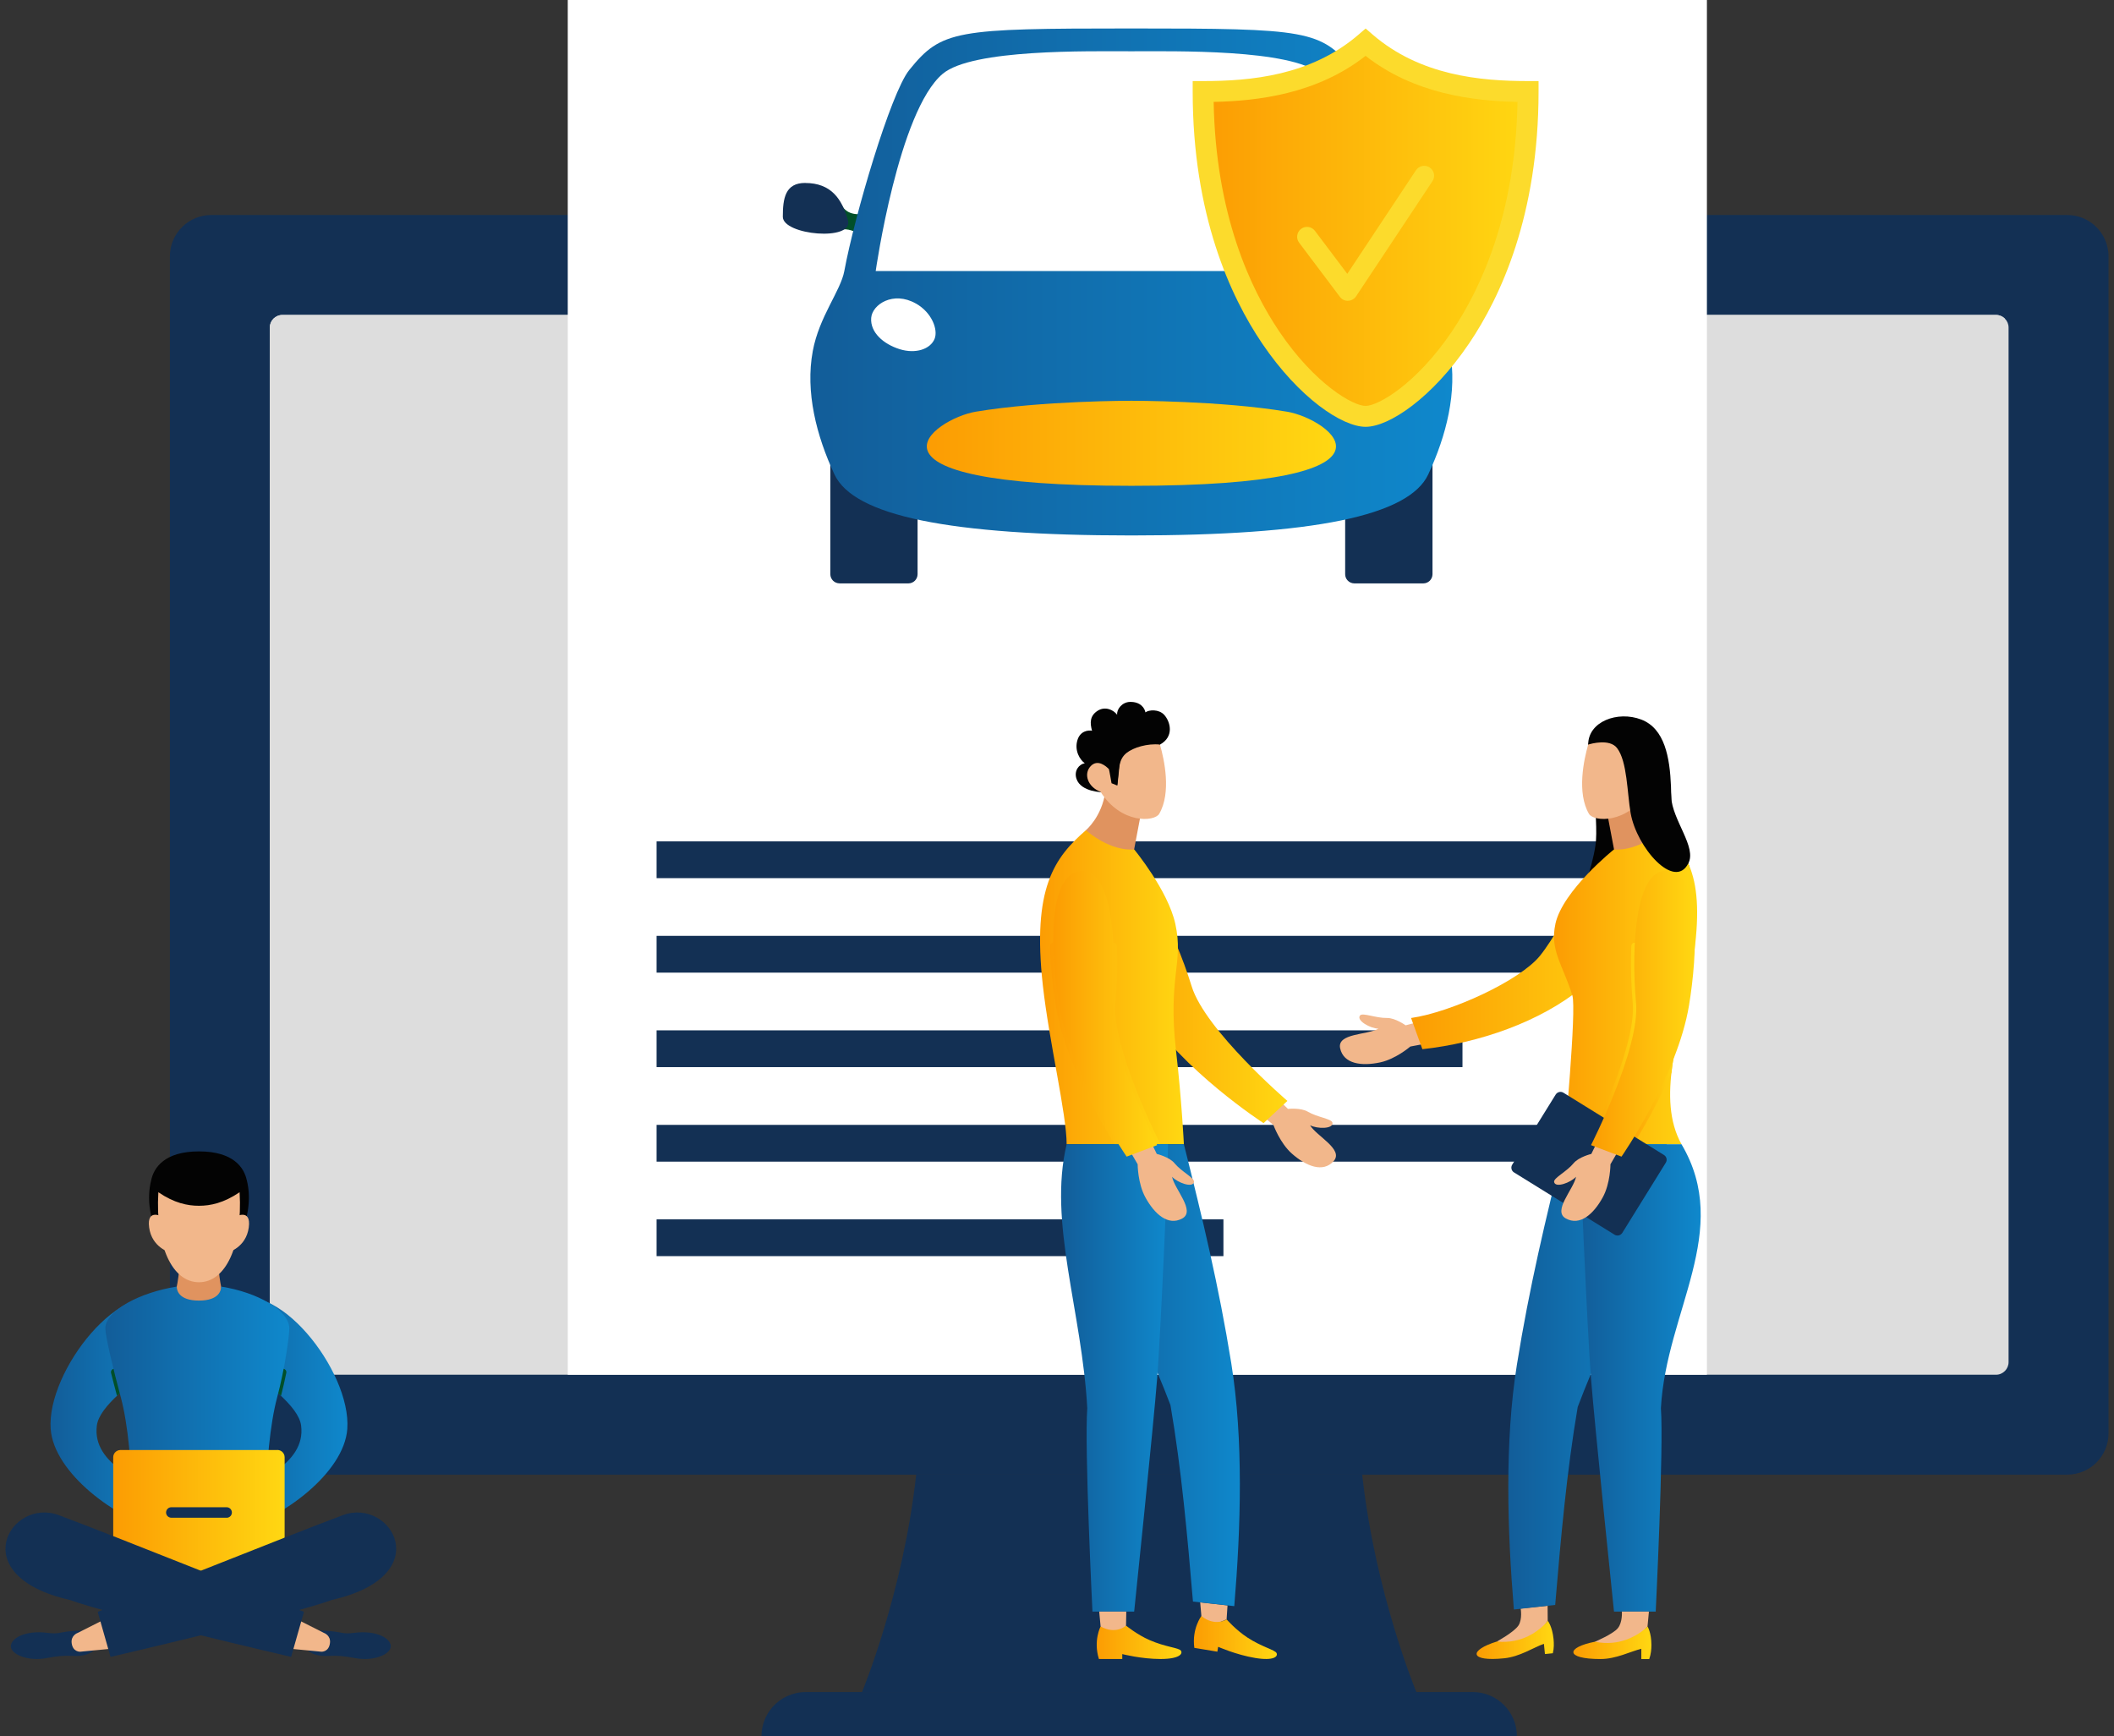 <?xml version="1.0" encoding="UTF-8"?>
<svg id="Layer_1" data-name="Layer 1" xmlns="http://www.w3.org/2000/svg" xmlns:xlink="http://www.w3.org/1999/xlink" viewBox="0 0 526 432">
  <rect x="0" y="0" width="526" height="432" fill="#333333" stroke="none"/>
  <defs>
    <style>
      .cls-1 {
        fill: url(#linear-gradient-15);
      }

      .cls-2 {
        fill: url(#linear-gradient-13);
      }

      .cls-3 {
        fill: #014f29;
      }

      .cls-4 {
        fill: url(#linear-gradient-2);
      }

      .cls-5 {
        fill: url(#linear-gradient-10);
      }

      .cls-6 {
        fill: url(#linear-gradient-12);
      }

      .cls-7 {
        fill: #133054;
      }

      .cls-8 {
        fill: #fff;
      }

      .cls-9 {
        fill: url(#linear-gradient-4);
      }

      .cls-10 {
        fill: url(#linear-gradient-3);
      }

      .cls-11 {
        fill: url(#linear-gradient-5);
      }

      .cls-12 {
        fill: url(#linear-gradient-22);
      }

      .cls-13 {
        fill: url(#linear-gradient-24);
      }

      .cls-14 {
        fill: url(#linear-gradient-8);
      }

      .cls-15 {
        fill: url(#linear-gradient-14);
      }

      .cls-16 {
        fill: #030303;
      }

      .cls-17 {
        fill: #ddd;
      }

      .cls-18 {
        fill: url(#linear-gradient-20);
      }

      .cls-19 {
        fill: url(#linear-gradient-17);
      }

      .cls-20 {
        fill: url(#linear-gradient-7);
      }

      .cls-21 {
        fill: #fcdb2c;
      }

      .cls-22 {
        fill: url(#linear-gradient-9);
      }

      .cls-23 {
        fill: url(#linear-gradient-11);
      }

      .cls-24 {
        fill: url(#linear-gradient-19);
      }

      .cls-25 {
        fill: url(#linear-gradient-6);
      }

      .cls-26 {
        fill: url(#linear-gradient-21);
      }

      .cls-27 {
        fill: #e0935f;
      }

      .cls-28 {
        fill: #f2b78b;
      }

      .cls-29 {
        fill: url(#linear-gradient-16);
      }

      .cls-30 {
        fill: url(#linear-gradient);
      }

      .cls-31 {
        fill: url(#linear-gradient-23);
      }

      .cls-32 {
        fill: url(#linear-gradient-18);
      }
    </style>
    <linearGradient id="linear-gradient" x1="201.64" y1="70.15" x2="361.37" y2="70.15" gradientUnits="userSpaceOnUse">
      <stop offset="0" stop-color="#125d99"/>
      <stop offset="1" stop-color="#0f88cc"/>
    </linearGradient>
    <linearGradient id="linear-gradient-2" x1="230.6" y1="110.3" x2="332.41" y2="110.3" gradientUnits="userSpaceOnUse">
      <stop offset="0" stop-color="#fc9c03"/>
      <stop offset=".99" stop-color="#ffd712"/>
    </linearGradient>
    <linearGradient id="linear-gradient-3" x1="299.36" y1="57.06" x2="380.22" y2="57.06" xlink:href="#linear-gradient-2"/>
    <linearGradient id="linear-gradient-4" x1="351.1" y1="236.96" x2="410.43" y2="236.96" xlink:href="#linear-gradient-2"/>
    <linearGradient id="linear-gradient-5" x1="386.66" y1="245.64" x2="422.28" y2="245.64" xlink:href="#linear-gradient-2"/>
    <linearGradient id="linear-gradient-6" x1="395.04" y1="259.64" x2="407.95" y2="259.64" xlink:href="#linear-gradient-2"/>
    <linearGradient id="linear-gradient-7" x1="404.48" y1="271.68" x2="417.26" y2="271.68" xlink:href="#linear-gradient-2"/>
    <linearGradient id="linear-gradient-8" x1="367.41" y1="408.04" x2="386.62" y2="408.04" xlink:href="#linear-gradient-2"/>
    <linearGradient id="linear-gradient-9" x1="375.28" y1="342.6" x2="414.68" y2="342.6" xlink:href="#linear-gradient"/>
    <linearGradient id="linear-gradient-10" x1="393.17" y1="342.85" x2="423.16" y2="342.85" xlink:href="#linear-gradient"/>
    <linearGradient id="linear-gradient-11" x1="395.86" y1="252.24" x2="421.72" y2="252.24" xlink:href="#linear-gradient-2"/>
    <linearGradient id="linear-gradient-12" x1="391.49" y1="408.74" x2="410.9" y2="408.74" xlink:href="#linear-gradient-2"/>
    <linearGradient id="linear-gradient-13" x1="273.88" y1="248.5" x2="320.33" y2="248.5" xlink:href="#linear-gradient-2"/>
    <linearGradient id="linear-gradient-14" x1="258.78" y1="245.64" x2="294.57" y2="245.64" xlink:href="#linear-gradient-2"/>
    <linearGradient id="linear-gradient-15" x1="261.27" y1="261.67" x2="289.08" y2="261.67" xlink:href="#linear-gradient-2"/>
    <linearGradient id="linear-gradient-16" x1="269.1" y1="342.18" x2="308.5" y2="342.18" xlink:href="#linear-gradient"/>
    <linearGradient id="linear-gradient-17" x1="297.06" y1="407.44" x2="317.72" y2="407.44" xlink:href="#linear-gradient-2"/>
    <linearGradient id="linear-gradient-18" x1="264.01" y1="342.85" x2="290.61" y2="342.85" xlink:href="#linear-gradient"/>
    <linearGradient id="linear-gradient-19" x1="262.07" y1="252.24" x2="287.93" y2="252.24" xlink:href="#linear-gradient-2"/>
    <linearGradient id="linear-gradient-20" x1="272.88" y1="408.63" x2="293.97" y2="408.63" xlink:href="#linear-gradient-2"/>
    <linearGradient id="linear-gradient-21" x1="53.01" y1="351.81" x2="86.45" y2="351.81" xlink:href="#linear-gradient"/>
    <linearGradient id="linear-gradient-22" x1="12.56" y1="351.81" x2="46.01" y2="351.81" xlink:href="#linear-gradient"/>
    <linearGradient id="linear-gradient-23" x1="26.21" y1="357.26" x2="71.98" y2="357.26" xlink:href="#linear-gradient"/>
    <linearGradient id="linear-gradient-24" x1="28.18" y1="376.34" x2="70.84" y2="376.34" xlink:href="#linear-gradient-2"/>
  </defs>
  <g>
    <g>
      <path class="cls-7" d="M514.35,366.93H52.56c-2.84,0-5.42-1.15-7.28-3.01s-3.01-4.44-3.01-7.28V63.79c0-2.92,1.21-5.55,3.16-7.42,1.85-1.78,4.36-2.87,7.13-2.87h461.79c2.63,0,5.02.98,6.84,2.6,2.12,1.89,3.45,4.63,3.45,7.69v292.84c0,2.84-1.15,5.42-3.01,7.28-1.86,1.86-4.44,3.01-7.28,3.01Z"/>
      <path class="cls-17" d="M496.63,342.06H70.27c-.96,0-1.81-.43-2.39-1.1-.47-.55-.75-1.26-.75-2.03V81.5c0-.87.35-1.65.92-2.22.57-.57,1.35-.92,2.22-.92h426.36c.87,0,1.65.35,2.22.92.57.57.92,1.35.92,2.22v257.42c0,.85-.34,1.62-.89,2.19-.57.58-1.36.95-2.24.95Z"/>
      <path class="cls-17" d="M496.63,78.37H70.27c-.87,0-1.65.35-2.22.92-.57.57-.92,1.35-.92,2.22v257.42c0,.77.28,1.48.74,2.02l.02.02s.09.08.14.13L498.85,79.29c-.57-.57-1.35-.92-2.22-.92Z"/>
      <path class="cls-7" d="M338.94,366.93h-110.98c-3.24,29.54-13.48,54.1-13.48,54.1h137.94s-10.24-24.56-13.48-54.1Z"/>
      <path class="cls-7" d="M366.46,421.03h-166.02c-3.28,0-6.22,1.44-8.23,3.72-1.7,1.93-2.74,4.47-2.74,7.25h187.96c0-3-1.21-5.72-3.16-7.71-1.99-2.02-4.75-3.27-7.81-3.27Z"/>
    </g>
    <rect class="cls-8" x="141.27" y="-44.17" width="283.44" height="386.23"/>
    <g>
      <g>
        <g>
          <path class="cls-3" d="M353.56,51.07s-.87,2.23-4.17,2.23c0,2.95.37,4.6.37,4.6,0,0,2.54-1.32,4-.66.29-3.55-.2-6.17-.2-6.17Z"/>
          <path class="cls-3" d="M362.67,45.53c-6.44,0-9.16,3.96-10.64,9.28-1.49,5.32,16.2,3.71,16.2-.87s-.6-8.42-5.55-8.42Z"/>
        </g>
        <g>
          <path class="cls-3" d="M209.45,51.07s.87,2.23,4.17,2.23c0,2.95-.37,4.6-.37,4.6,0,0-2.54-1.32-4-.66-.29-3.55.2-6.17.2-6.17Z"/>
          <path class="cls-7" d="M200.34,45.53c6.44,0,9.16,3.96,10.64,9.28,1.49,5.32-16.2,3.71-16.2-.87s.6-8.42,5.55-8.42Z"/>
        </g>
        <g>
          <path class="cls-7" d="M354.14,145.16h-17.15c-.68,0-1.3-.3-1.72-.78-.36-.4-.57-.93-.57-1.51v-47.74c0-.61.24-1.16.63-1.57.42-.44,1.01-.71,1.66-.71h17.15c.52,0,1,.17,1.38.46.55.42.91,1.08.91,1.82v47.74c0,.63-.26,1.2-.67,1.62-.41.41-.99.67-1.62.67Z"/>
          <path class="cls-7" d="M208.87,145.16h17.15c.63,0,1.2-.26,1.62-.67.41-.41.67-.99.67-1.62v-47.74c0-.62-.25-1.19-.65-1.6-.41-.42-.99-.69-1.63-.69h-17.15c-.83,0-1.56.45-1.96,1.11-.21.34-.32.74-.32,1.17v47.74c0,.63.26,1.2.67,1.62.41.41.99.67,1.62.67Z"/>
          <path class="cls-30" d="M360.77,87.36c-1.59-8.59-6.94-14.96-7.85-19.92-2.54-13.74-11.51-44.27-16.15-50.01-8.04-9.97-11.47-10.35-55.27-10.35s-47.23.38-55.27,10.35c-4.63,5.74-13.61,36.27-16.15,50.01-.92,4.96-6.26,11.33-7.85,19.92-1.88,10.14.89,21.04,5.4,30.69,4.81,10.29,28.44,15.18,73.87,15.18s69.06-4.88,73.87-15.18c4.51-9.65,7.28-20.54,5.4-30.69Z"/>
          <path class="cls-8" d="M335.13,75.51c-4.03,2.28-5.56,6.54-4.67,8.78,1.04,2.6,4.73,3.83,8.7,2.59,3.97-1.24,7.37-4.13,7.08-7.79-.26-3.32-5.46-6.76-11.11-3.57Z"/>
          <path class="cls-8" d="M328.42,18.35c-7.38-6.18-36.19-5.59-46.92-5.59s-39.54-.59-46.92,5.59c-11.02,9.22-16.69,49.09-16.69,49.09h127.21s-5.67-39.87-16.69-49.09Z"/>
          <path class="cls-4" d="M320.25,102.44c-16.58-2.77-38.74-2.72-38.74-2.72,0,0-22.16-.05-38.74,2.72-10.29,1.72-34.39,18.44,38.74,18.44s49.04-16.72,38.74-18.44Z"/>
          <path class="cls-8" d="M227.88,75.51c4.03,2.28,5.56,6.54,4.67,8.78-1.04,2.6-4.73,3.83-8.7,2.59-3.97-1.24-7.37-4.13-7.08-7.79.26-3.32,5.46-6.76,11.11-3.57Z"/>
        </g>
      </g>
      <g>
        <path class="cls-10" d="M339.79,10.52c-12.74,11.02-28.99,12.24-40.43,12.24,0,55.48,31.41,80.83,40.43,80.83s40.43-25.35,40.43-80.83c-11.44,0-27.69-1.23-40.43-12.24Z"/>
        <path class="cls-21" d="M339.79,106.2c-5.82,0-16.53-7.13-25.75-20.75-7.88-11.65-17.28-31.98-17.28-62.68v-2.6h2.6c11.78,0,26.83-1.32,38.73-11.61l1.7-1.47,1.7,1.47c11.9,10.29,26.95,11.61,38.73,11.61h2.6v2.6c0,30.7-9.4,51.03-17.28,62.68-9.22,13.63-19.93,20.75-25.75,20.75ZM301.98,25.35c.5,27.94,9.11,46.46,16.36,57.18,8.83,13.05,18.32,18.47,21.44,18.47s12.61-5.42,21.44-18.47c7.25-10.72,15.86-29.25,16.36-57.18-11-.21-25.72-1.98-37.8-11.45-12.08,9.47-26.8,11.24-37.8,11.45Z"/>
        <path class="cls-21" d="M335.36,74.85c-.77,0-1.5-.36-1.96-.98l-10.15-13.48c-.82-1.08-.6-2.62.48-3.44,1.08-.82,2.62-.6,3.44.48l8.06,10.7,17.09-25.77c.75-1.13,2.27-1.44,3.41-.69,1.13.75,1.44,2.27.69,3.41l-19.01,28.66c-.44.66-1.18,1.07-1.97,1.1-.02,0-.05,0-.07,0Z"/>
      </g>
    </g>
    <g>
      <rect class="cls-7" x="163.37" y="209.35" width="239.24" height="9.15"/>
      <rect class="cls-7" x="163.37" y="232.86" width="239.24" height="9.15"/>
      <rect class="cls-7" x="163.37" y="256.37" width="200.52" height="9.15"/>
      <rect class="cls-7" x="163.37" y="279.89" width="225.89" height="9.15"/>
      <rect class="cls-7" x="163.37" y="303.4" width="141.04" height="9.15"/>
    </g>
  </g>
  <g>
    <path class="cls-16" d="M395.17,185.26c0-5.73,7.33-8.47,13.21-6.22,11.74,4.5,4.91,29.04,9.15,31.95,4.24,2.92,4.11,12.99,0,14.85-4.11,1.86-24.13-1.19-24.13-2.25s2.65-7.03,3.58-13.26c.93-6.23-1.8-25.07-1.8-25.07Z"/>
    <g>
      <g>
        <path class="cls-27" d="M408.74,196.87c.88,6.45,4.88,9.71,4.88,9.71,0,0,0,3.76-4.75,6.01-4.75,2.25-7.27-1.24-7.27-1.24l-1.55-8.18s3.74-5.86,8.69-6.31Z"/>
        <path class="cls-28" d="M404.99,184.13c.07,6.35.8,11.33.8,11.33l1.43-.58s.59-3.43.66-3.51c.61-.64,2.73-2.59,4.5-.77,1.9,1.96.73,5.26-2.42,6.4-5.09,8.07-13.42,7.51-14.6,5.5-3.06-5.25-1.27-13.47-.19-17.24,2.83-2.83,7.37.41,9.82-1.13Z"/>
      </g>
      <g>
        <path class="cls-28" d="M342.96,255.95c-1.98-.04-5.56-2.03-4.56-3.28.63-.78,3.91.67,6.68.62,2.08-.04,4.66,1.83,4.66,1.83l14.31-3.78,1.36,6.34-14.5,2.72s-3.59,3.1-7.48,3.94c-4.63.99-9.14.41-9.98-3.51-.81-3.78,6.81-3.29,9.51-4.87Z"/>
        <path class="cls-9" d="M383.16,237.83c6.44-7.94,14.92-28.68,23.91-24.4,10.42,4.96-6.01,26.24-13.53,32.38-10.35,8.45-25.49,13.71-39.63,15.25l-2.81-7.76c10.01-1.44,27.06-9.31,32.06-15.47Z"/>
      </g>
      <path class="cls-11" d="M387,229.91c1.82-8.36,14.59-18.56,14.59-18.56,0,0,5.26.88,12.02-4.77,7.78,6.81,11.15,14.44,6.64,38.51-2.27,12.11-8.18,28.3-1.86,39.63h-29.17c0-1.04,3.1-33.5,2.01-37.04-2.3-7.47-5.66-11.16-4.22-17.76Z"/>
      <g>
        <path class="cls-25" d="M406.25,249.59c-.4-4.46-.57-9.47-.35-14.24.01-.25.13-.46.31-.6.14-.11.32-.18.52-.18.23,0,.44.09.59.24.15.16.24.37.23.61-.21,4.54-.06,9.43.35,14.02.89,9.93-7.74,28.58-10.49,34.23-.19.39-.03.82.32,1.04h-2.68l.08-.16c.12-.24,12.11-23.9,11.12-34.97Z"/>
        <path class="cls-20" d="M415.89,266.83c-3.22,7.45-7.06,14.04-9.46,17.88h-1.95c2.99-4.72,9.2-15.19,12.78-26.07-.57,2.71-1.06,5.46-1.37,8.18Z"/>
      </g>
      <g>
        <path class="cls-28" d="M377.81,404.47c1.04-1.61.56-4.23.56-4.23l6.7-.7.03,3.74-3.22,4.55-6.06,2.43-3.37-1.82s4.32-2.37,5.36-3.98Z"/>
        <path class="cls-14" d="M372.46,408.45c3.14.32,5.73-.36,7.74-1.32,3.22-1.55,4.92-3.84,4.92-3.84,0,0,1.12,1.41,1.43,4.52.1,1.02.14,2.29-.18,3.55-.95.1-1.96.2-1.96.2,0,0-.13-1.3-.26-2.55-2.67.96-5.99,3.2-9.84,3.6-8.87.92-8.85-2.01-1.85-4.17Z"/>
      </g>
      <path class="cls-22" d="M389.22,284.71s16.98.01,25.47,0c-1.75,23.68-13.97,43.62-22.13,65.38-2.74,16.04-4.24,33.04-5.6,49.25l-10.28,1.14c-1.63-19.69-2.32-41.68.75-60.91,3.08-19.24,7.16-36.32,11.79-54.87Z"/>
      <path class="cls-5" d="M413.26,350.4c.73,9.64-1.29,50.6-1.29,50.6h-10.38s-4.86-46.82-5.73-58.14c-.87-11.32-2.68-51.64-2.68-58.14h25.21c12.71,21.48-3.82,41.54-5.13,65.68Z"/>
      <path class="cls-7" d="M387.09,272.34c.21-.34.54-.55.9-.63.34-.07.7-.02,1.02.18l25.02,15.5c.34.21.56.54.63.9.07.34.01.7-.18,1.01l-10.83,17.47c-.26.41-.7.65-1.15.66-.26,0-.53-.06-.77-.21l-25.02-15.5c-.33-.2-.54-.52-.62-.87-.08-.35-.03-.72.17-1.05l10.83-17.47Z"/>
      <path class="cls-28" d="M391.52,289.45c1.33-1.6,4.43-2.33,4.43-2.33l6.5-13.3,5.68,3.12-7.42,12.75s0,4.74-1.92,8.24c-2.28,4.16-5.67,7.18-9.18,5.25-3.39-1.86,1.96-7.3,2.54-10.38-1.33,1.47-5.17,2.88-5.46,1.3-.18-.99,3.07-2.52,4.84-4.65Z"/>
      <path class="cls-23" d="M407.07,249.51c-1.32-14.74.1-33.14,7.51-32.81,8.83.39,7.79,20.66,5.68,33.45-2.91,17.62-16.8,37.64-16.8,37.64l-7.59-2.86s12.23-23.98,11.21-35.42Z"/>
      <g>
        <path class="cls-28" d="M402.56,405.11c1.19-1.48.99-4.11.99-4.11h6.73l-.35,3.7-3.66,4.16-6.28,1.78-3.17-2.14s4.54-1.9,5.73-3.38Z"/>
        <path class="cls-6" d="M396.82,408.49c3.09.64,5.74.24,7.83-.51,3.36-1.2,5.28-3.28,5.28-3.28,0,0,.97,1.51.97,4.61,0,1.01-.1,2.27-.54,3.49h-1.97v-2.55c-2.76.68-6.28,2.55-10.15,2.55-8.92,0-8.6-2.89-1.41-4.3Z"/>
      </g>
    </g>
    <path class="cls-16" d="M399.46,182.12c.32,0,4.6-.44,9.63,2.01,5.04,2.46,6.46,8.4,6.73,14.16.27,5.77,6.45,12.55,4.25,16.55-3.42,6.74-12.84-3.92-14.34-12.53-.88-5.02-.82-12.88-3.39-16.19-1.84-2.37-6.42-1.07-7.18-.87,0,0,.97-3.14,4.3-3.14Z"/>
  </g>
  <g>
    <path class="cls-27" d="M275.05,196.87c-.88,6.45-4.88,9.71-4.88,9.71,0,0,0,3.76,4.75,6.01,4.75,2.25,7.27-1.24,7.27-1.24l1.55-8.18s-3.74-5.86-8.69-6.31Z"/>
    <g>
      <path class="cls-16" d="M285,177.25c-.16-1-1.19-2.67-3.85-2.6-1.99.05-3.35,1.88-3.18,3.2-1.01-1.33-3.05-2.12-4.81-1.03-2.07,1.28-1.96,3.15-1.44,5-1.01-.18-2.94.07-3.63,2.31-.83,2.67.67,4.98,1.82,5.78-1.43.24-2.73,1.86-2.07,3.86,1.11,3.38,6.65,3.36,6.65,3.36l-1.58-7.08s-.01,0-.02,0c1.3-1.23,5.12-4.93,4.47-5.27-.48-.25-2.02-.84-3.15-1.26l5.13-2.46s-.04-.13-.11-.34c1.18.35,4.2,1.2,5.4,1.23l2.95,2.04c-.22,1.09-.77,3.88-.66,4.17.13.36,1.7-2.89,1.7-2.89,3.67-2.04,2.54-5.79,1.04-7.42-1.31-1.43-3.79-1.27-4.66-.6Z"/>
      <path class="cls-16" d="M273.83,181.03c-.1.1-1.79,5.97-1.79,5.97v6.59s7.56,5.04,8.72,5.08c1.16.03,4.38-8.21,4.38-8.21l3.18-8.77-6.93-2.78s-7.46,2.02-7.56,2.12Z"/>
      <path class="cls-28" d="M286.81,184.62c-2.65.16-6.05.74-8.01-.49-.07,6.35-.8,11.33-.8,11.33l-1.43-.58s-.59-3.43-.66-3.51c-.61-.64-2.73-2.59-4.5-.77-1.9,1.96-.73,5.26,2.42,6.4,5.09,8.07,13.42,7.51,14.6,5.5,3.06-5.25,1.27-13.47.19-17.24-.27-.27-1.15-.68-1.81-.64Z"/>
      <path class="cls-16" d="M279.56,181.59s-6.48,1.85-6.5,1.9c-.02.05,4.31,7.91,4.31,7.91l.62,4.06c.42-4.31.34-6.54,2.34-8.13,1.68-1.33,5.16-2.4,8.28-2.07.4-2.24-9.06-3.67-9.06-3.67Z"/>
    </g>
    <path class="cls-28" d="M325.96,279.98c1.75.94,5.84.97,5.58-.62-.16-.99-3.74-1.34-6.12-2.74-1.79-1.06-4.95-.7-4.95-.7l-10.6-10.33-4.3,4.85,11.29,9.49s1.6,4.47,4.58,7.11c3.55,3.14,7.76,4.85,10.41,1.85,2.56-2.89-4.31-6.22-5.89-8.91Z"/>
    <path class="cls-2" d="M296.51,245.42c-4.38-14.14-12.68-30.62-19.41-27.5-8.01,3.72.64,22.07,7.45,33.1,9.39,15.2,29.84,28.44,29.84,28.44l5.94-5.53s-20.43-17.54-23.82-28.51Z"/>
    <path class="cls-15" d="M292.45,229.91c-1.82-8.36-10.25-18.56-10.25-18.56,0,0-5.26.88-12.02-4.77-7.78,6.81-13.42,14.29-10.7,38.63,1.59,14.19,5.92,32.09,5.92,39.51h29.17s-.54-11.02-1.94-23.16c-2.12-18.39,1.94-21.92-.18-31.64Z"/>
    <path class="cls-1" d="M277.54,249.59c.4-4.46.57-9.47.35-14.24-.01-.25-.13-.46-.31-.6-.14-.11-.32-.18-.52-.18-.23,0-.44.09-.59.24-.15.16-.24.37-.23.61.21,4.54.06,9.43-.35,14.02-.89,9.93,7.74,28.58,10.49,34.23.21.44,0,.96-.45,1.13l-4.66,1.76c-.36.14-.77,0-.98-.31-2.88-4.38-13.48-21.29-15.95-36.23-.76-4.57-1.31-9.78-1.42-14.66,0-.28-.14-.52-.35-.66-.13-.09-.29-.14-.47-.14h0c-.22,0-.42.09-.57.23-.16.15-.26.37-.26.61.1,4.89.65,10.11,1.44,14.89,2.91,17.6,16.8,37.77,16.94,37.97l.37.53,9.06-3.41-.42-.82c-.12-.24-12.11-23.9-11.12-34.97Z"/>
    <path class="cls-28" d="M298.92,402.1s.81,2.96.81,3.03,5.47-2.2,5.47-2.2l.23-3.47-6.8-.75.29,3.39Z"/>
    <path class="cls-29" d="M294.57,284.71s-16.98.01-25.47,0c1.75,23.51,13.97,43.29,22.13,64.9,2.74,15.92,4.24,32.8,5.6,48.89l10.28,1.14c1.63-19.54,2.32-41.37-.75-60.47-3.08-19.1-7.16-36.05-11.79-54.46Z"/>
    <path class="cls-19" d="M310.32,407.41c-2.81-1.84-5.12-4.48-5.12-4.48,0,0-2.84,1.92-6.28-.83,0,0-2.41,3.18-1.75,7.92,4.09.68,5.73.95,5.73.95l.2-1.21s4.49,1.99,9.18,2.77,5.76-.38,5.35-1.21c-.4-.82-3.55-1.45-7.32-3.91Z"/>
    <path class="cls-32" d="M270.53,350.4c-.73,9.64,1.29,50.6,1.29,50.6h10.38s4.86-46.82,5.73-58.14c.87-11.32,2.68-51.64,2.68-58.14h-25.21c-4.66,19.45,3.82,41.54,5.13,65.68Z"/>
    <path class="cls-28" d="M292.26,289.45c-1.33-1.6-4.43-2.33-4.43-2.33l-6.5-13.3-5.68,3.12,7.42,12.75s0,4.74,1.92,8.24c2.28,4.16,5.66,7.18,9.18,5.25,3.39-1.86-1.96-7.3-2.54-10.38,1.33,1.47,5.17,2.88,5.46,1.3.18-.99-3.07-2.52-4.84-4.65Z"/>
    <path class="cls-24" d="M276.72,249.51c1.32-14.74-.1-33.14-7.51-32.81-8.83.39-7.79,20.66-5.68,33.45,2.91,17.62,16.8,37.64,16.8,37.64l7.59-2.86s-12.23-23.98-11.21-35.42Z"/>
    <g>
      <polygon class="cls-28" points="273.85 404.69 277.51 408.85 280.18 404.48 280.24 400.99 273.5 400.99 273.85 404.69"/>
      <path class="cls-18" d="M285.97,408.06c-3.08-1.35-5.79-3.58-5.79-3.58,0,0-2.48,2.36-6.33.21,0,0-1.86,3.53-.42,8.1h5.81v-1.22s4.75,1.22,9.51,1.22,5.61-1.32,5.08-2.07c-.53-.75-3.74-.85-7.86-2.66Z"/>
    </g>
  </g>
  <g>
    <path class="cls-26" d="M86.41,355.57c1.06-14.4-18.03-38.78-29.88-31.46-13.73,8.48,17.1,20.79,18.39,30.59,1.29,9.81-11.81,14.47-19.22,18.06.52,2.9,1.43,5.82,2.98,8.09,11.53-2.9,26.93-14.38,27.73-25.28Z"/>
    <g>
      <g>
        <path class="cls-16" d="M61.39,293.62c-.64-3.01-3.23-7.13-11.88-7.13h0s0,0,0,0c-8.65,0-11.24,4.12-11.88,7.13-2.51,9.87,4.6,18.95,4.6,18.95h14.57s7.1-9.07,4.6-18.95Z"/>
        <path class="cls-27" d="M54.23,313.61h-9.45s-.23,4.78-1.25,8.49c1.85,1.06,1.55,2.39,5.97,2.39s4.12-1.33,5.97-2.39c-1.02-3.71-1.25-8.49-1.25-8.49Z"/>
        <g>
          <path class="cls-28" d="M58.41,302.83l-1.62,8.77s4.43-1.19,5.11-6.18c.68-4.99-3.49-2.59-3.49-2.59Z"/>
          <path class="cls-28" d="M37.11,305.42c.68,4.99,5.11,6.18,5.11,6.18l-1.62-8.77s-4.18-2.4-3.49,2.59Z"/>
        </g>
        <path class="cls-28" d="M59.62,296.65c-3.97,2.69-7.26,3.37-10.11,3.37s-6.15-.67-10.11-3.37c-.78,13.56,3.53,22.4,10.11,22.4s10.89-8.85,10.11-22.4Z"/>
      </g>
      <path class="cls-12" d="M12.61,355.57c-1.06-14.4,18.03-38.78,29.88-31.46,13.73,8.48-17.1,20.79-18.39,30.59-1.29,9.81,11.81,14.47,19.22,18.06-.52,2.9-1.43,5.82-2.98,8.09-11.53-2.9-26.93-14.38-27.73-25.28Z"/>
      <g>
        <path class="cls-3" d="M28.23,340.6c-.44.11-.71.56-.6,1,.47,1.88.97,3.84,1.48,5.71.44-.42.9-.84,1.37-1.26-.43-1.6-.85-3.25-1.24-4.85-.11-.44-.56-.71-1-.6Z"/>
        <path class="cls-3" d="M70.58,340.59c-.45-.09-.88.2-.97.65-.34,1.69-.7,3.3-1.07,4.8.47.42.93.84,1.38,1.27.46-1.77.91-3.69,1.32-5.74.09-.45-.2-.88-.65-.97Z"/>
      </g>
      <path class="cls-31" d="M68.95,347.73c1.93-7.16,3.03-15.28,3.03-17.19,0-4.45-7.82-8.98-16.96-10.41,0,.85-.42,3.48-5.52,3.48s-5.52-2.63-5.52-3.48c-9.13,1.43-17.77,5.96-17.77,10.41,0,1.91,1.93,10.03,3.86,17.19,1.76,6.52,2.75,17.23,2.72,25.86-.03,10.46-3.66,20.79-3.66,20.79h40.76s-3.63-10.34-3.66-20.79c-.03-8.63.96-19.34,2.72-25.86Z"/>
    </g>
    <path class="cls-13" d="M69.03,360.79H29.98c-.53,0-1.01.23-1.34.59-.29.32-.47.74-.47,1.21v27.48c0,1,.81,1.8,1.8,1.8h39.05c1,0,1.8-.81,1.8-1.8v-27.48c0-.44-.16-.85-.43-1.17-.33-.39-.82-.64-1.38-.64Z"/>
    <path class="cls-7" d="M24.2,408.4c0,2.92-3.08,3.84-6.39,3.62-1.61-.11-3.64.04-6.14.53-4.81.94-8.97-.98-8.97-2.92s3.44-4.07,9.17-3.34c2.72.35,2.81-.14,5.68-.42,4.08-.4,6.66.06,6.66,2.53Z"/>
    <path class="cls-7" d="M75.73,408.4c0,2.92,3.08,3.84,6.39,3.62,1.61-.11,3.64.04,6.14.53,4.81.94,8.97-.98,8.97-2.92s-3.44-4.07-9.17-3.34c-2.72.35-2.81-.14-5.68-.42-4.08-.4-6.66.06-6.66,2.53Z"/>
    <path class="cls-28" d="M80.65,406.32s1.69.61,1.45,2.51c-.28,2.27-2.14,2.15-2.14,2.15l-9.33-.9,1.76-7.92,8.25,4.16Z"/>
    <path class="cls-7" d="M17.37,398.1c10.19,3.75,55.07,14.17,55.07,14.17l3.19-11.21s-49.1-19.66-61.06-24.08c-11.96-4.42-23.69,15.11,2.8,21.12Z"/>
    <path class="cls-28" d="M19.28,406.32s-1.69.61-1.45,2.51c.28,2.27,2.14,2.15,2.14,2.15l9.33-.9-1.76-7.92-8.25,4.16Z"/>
    <path class="cls-7" d="M82.57,398.1c-10.19,3.75-55.07,14.17-55.07,14.17l-3.19-11.21s49.1-19.66,61.06-24.08c11.96-4.42,23.69,15.11-2.8,21.12Z"/>
    <path class="cls-7" d="M56.39,377.64h-13.76c-.39,0-.74-.17-.98-.44-.2-.23-.33-.53-.33-.86h0c0-.43.21-.82.54-1.06.22-.16.48-.25.77-.25h13.76c.32,0,.6.11.83.3.29.24.48.6.48,1.01h0c0,.32-.12.62-.31.85-.24.28-.6.46-1,.46Z"/>
  </g>
</svg>